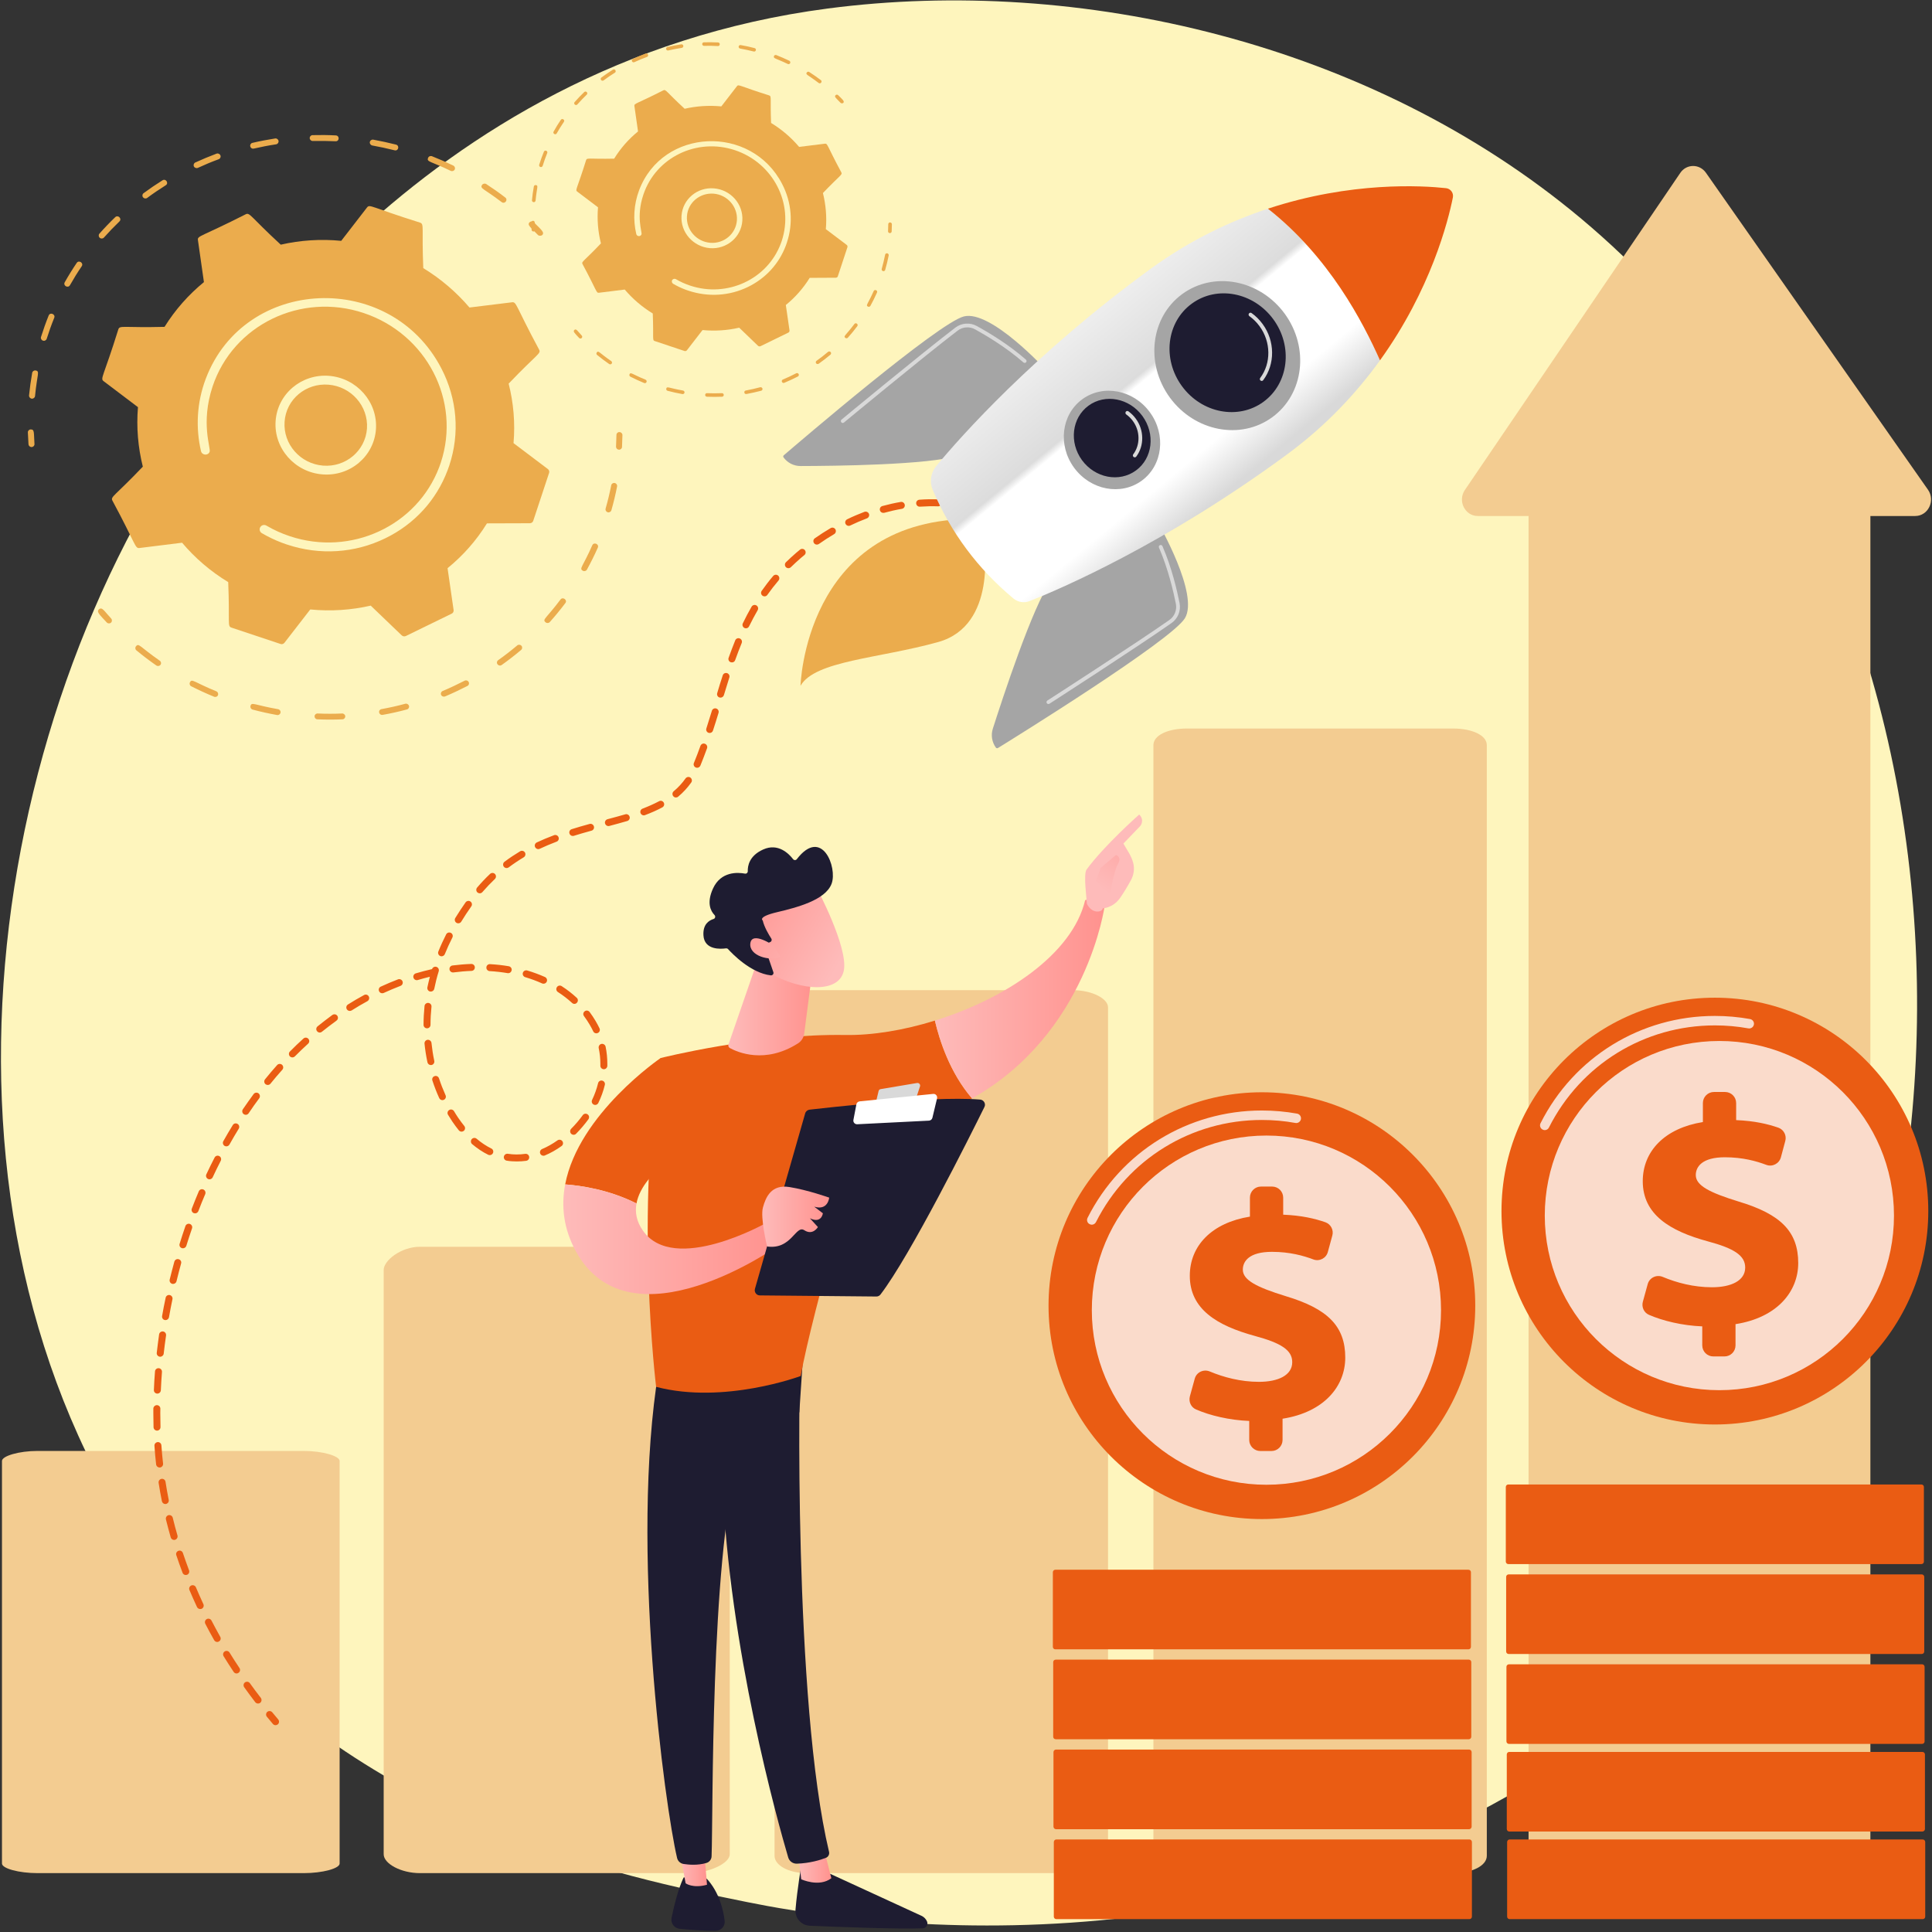 <svg width="446" height="446" viewBox="0 0 446 446" fill="none" xmlns="http://www.w3.org/2000/svg">
<rect x="0" y="0" width="446" height="446" fill="#333333" stroke="none"/>
<path d="M391.278 381.984C382.201 391.559 373.606 397.711 366.811 402.595C287.002 459.866 192.557 443.158 172.477 439.094C142.837 433.07 85.55 421.439 44.12 372.715C-18.549 299.026 -8.781 182.911 39.83 106.266C48.714 92.257 95.687 14.44 191.144 1.958C248.912 -5.593 316.255 9.637 365.028 50.489C467.408 136.259 460.115 309.532 391.278 381.984Z" fill="#FEF5BD"/>
<path d="M7.027 103.149C6.786 103.069 6.609 102.844 6.577 102.555C6.513 101.655 6.464 100.74 6.432 99.824C6.416 99.438 6.721 99.133 7.107 99.133C8.023 99.101 7.782 100.033 7.958 102.491C7.991 102.86 7.701 103.181 7.316 103.197C7.219 103.208 7.123 103.192 7.027 103.149Z" fill="#EBAC4D"/>
<path d="M6.706 91.277C6.882 89.543 7.123 87.791 7.429 86.073C7.493 85.703 7.846 85.462 8.232 85.526C9.26 85.719 8.585 86.297 8.087 91.422C8.055 91.791 7.718 92.065 7.332 92.032C6.947 91.984 6.674 91.647 6.706 91.277ZM9.469 77.783C9.999 76.112 10.593 74.426 11.236 72.835C11.589 71.984 12.858 72.546 12.521 73.365C11.879 74.94 11.3 76.562 10.786 78.201C10.674 78.554 10.288 78.763 9.919 78.635C9.549 78.522 9.356 78.136 9.469 77.783ZM14.947 65.156C15.798 63.646 16.73 62.136 17.71 60.69C18.208 59.951 19.365 60.706 18.867 61.461C17.903 62.875 16.987 64.353 16.152 65.831C15.718 66.618 14.497 65.943 14.947 65.156ZM23.027 54.891C22.738 54.65 22.706 54.216 22.947 53.943C24.104 52.626 25.341 51.341 26.594 50.136C27.252 49.509 28.216 50.489 27.574 51.116C26.337 52.304 25.132 53.558 23.991 54.843C23.75 55.116 23.317 55.148 23.027 54.891ZM33.02 45.541C32.779 45.252 32.843 44.818 33.148 44.593C34.562 43.549 36.024 42.553 37.518 41.621C38.273 41.14 39.028 42.28 38.273 42.762C36.811 43.678 35.365 44.658 33.983 45.686C33.678 45.911 33.245 45.846 33.02 45.541ZM45.148 38.762C44.988 38.698 44.843 38.585 44.763 38.425C44.602 38.071 44.747 37.67 45.084 37.509C46.691 36.77 48.329 36.095 49.984 35.469C50.337 35.34 50.739 35.517 50.884 35.87C51.028 36.224 50.852 36.609 50.498 36.754C48.876 37.348 47.253 38.023 45.695 38.746C45.518 38.826 45.325 38.826 45.148 38.762ZM58.193 34.28C58 34.2 57.824 34.023 57.775 33.798C57.679 33.428 57.904 33.059 58.273 32.979C59.992 32.577 61.759 32.24 63.51 31.967C63.88 31.902 64.233 32.159 64.298 32.529C64.362 32.898 64.121 33.252 63.735 33.316C62.016 33.573 60.297 33.91 58.611 34.296C58.466 34.328 58.322 34.328 58.193 34.28ZM71.495 31.886C71.478 31.517 71.784 31.195 72.153 31.195C73.936 31.147 75.736 31.163 77.519 31.26C78.434 31.308 78.37 32.657 77.471 32.609C75.72 32.529 73.953 32.513 72.218 32.545C71.832 32.561 71.511 32.272 71.495 31.886ZM115.801 46.65C111.656 43.485 110.725 43.549 111.287 42.682C111.496 42.377 111.929 42.296 112.251 42.489C113.745 43.469 115.223 44.497 116.636 45.59C117.359 46.136 116.524 47.212 115.801 46.65ZM85.374 32.786C85.439 32.432 85.792 32.175 86.178 32.24C87.929 32.561 89.696 32.947 91.415 33.38C92.298 33.621 91.977 34.922 91.094 34.698C89.391 34.264 87.656 33.894 85.953 33.589C85.567 33.509 85.31 33.155 85.374 32.786ZM104.042 39.437C99.367 37.172 98.451 37.413 98.821 36.449C99.062 35.838 99.801 36.063 99.72 36.063C101.391 36.722 103.046 37.445 104.636 38.216C104.989 38.392 105.134 38.794 104.973 39.132C104.813 39.453 104.411 39.613 104.042 39.437Z" fill="#EBAC4D"/>
<path d="M124.17 54.232C122.58 52.529 121.6 51.951 122.259 51.309C122.516 51.051 122.965 51.051 123.239 51.325C124.941 53.011 125.809 53.686 125.15 54.281C124.941 54.457 124.427 54.505 124.17 54.232Z" fill="#EBAC4D"/>
<path d="M142.661 103.76C142.388 103.663 142.195 103.39 142.211 103.085C142.259 102.185 142.291 101.286 142.307 100.402C142.307 100.017 142.613 99.728 142.998 99.744C143.384 99.744 143.689 100.065 143.689 100.434C143.673 101.35 143.641 102.266 143.592 103.181C143.576 103.551 143.239 103.84 142.87 103.808C142.795 103.808 142.725 103.792 142.661 103.76Z" fill="#EBAC4D"/>
<path d="M49.421 160.837C47.638 160.115 45.871 159.295 44.152 158.428C43.815 158.267 43.67 157.849 43.847 157.512C44.329 156.58 44.73 157.464 49.935 159.584C50.289 159.729 50.45 160.131 50.321 160.484C50.064 161.078 49.325 160.837 49.421 160.837ZM57.823 162.99C58.08 161.962 58.691 162.749 64.185 163.713C64.57 163.777 64.827 164.131 64.763 164.5C64.699 164.87 64.345 165.127 63.96 165.062C62.08 164.725 60.185 164.307 58.321 163.809C57.952 163.713 57.727 163.344 57.823 162.99ZM36.088 153.624C34.513 152.532 32.971 151.359 31.493 150.138C31.188 149.897 31.156 149.48 31.397 149.191C32.072 148.371 32.264 149.319 36.875 152.516C37.196 152.741 37.276 153.159 37.051 153.464C36.843 153.769 36.409 153.833 36.088 153.624ZM73.069 166.026C72.796 165.914 72.603 165.657 72.619 165.352C72.619 164.982 72.94 164.693 73.326 164.709C75.205 164.789 77.101 164.789 78.98 164.709C79.35 164.693 79.687 164.982 79.703 165.352C79.719 165.721 79.43 166.042 79.061 166.058C77.149 166.139 75.205 166.139 73.293 166.058C73.208 166.058 73.133 166.048 73.069 166.026ZM87.96 164.998C87.752 164.918 87.575 164.725 87.527 164.484C87.447 164.115 87.687 163.761 88.073 163.697C89.904 163.36 91.752 162.958 93.567 162.46C93.921 162.364 94.306 162.589 94.418 162.942C94.515 163.311 94.306 163.681 93.937 163.777C92.105 164.275 90.21 164.693 88.33 165.03C88.201 165.046 88.073 165.046 87.96 164.998ZM102.226 160.773C102.049 160.709 101.905 160.58 101.824 160.404C101.68 160.066 101.84 159.665 102.178 159.52C103.897 158.797 105.6 157.994 107.254 157.143C107.592 156.966 108.009 157.094 108.186 157.432C108.379 157.753 108.25 158.171 107.913 158.347C106.226 159.215 104.491 160.034 102.74 160.773C102.579 160.837 102.387 160.837 102.226 160.773ZM115.158 153.592C115.046 153.544 114.933 153.464 114.853 153.351C114.612 153.046 114.692 152.628 114.997 152.403C116.507 151.343 117.985 150.187 119.399 148.998C119.688 148.757 120.122 148.789 120.379 149.078C120.62 149.351 120.588 149.785 120.315 150.026C118.869 151.247 117.359 152.42 115.817 153.512C115.624 153.657 115.367 153.673 115.158 153.592ZM125.937 143.648C125.134 142.957 126.082 142.813 129.391 138.395C129.938 137.688 131.046 138.508 130.516 139.214C129.375 140.724 128.17 142.202 126.917 143.6C126.676 143.873 126.227 143.905 125.937 143.648ZM134.564 131.76C133.616 131.246 134.516 130.909 136.733 125.865C137.102 125.061 138.372 125.608 138.002 126.427C137.247 128.146 136.396 129.849 135.496 131.487C135.319 131.825 134.885 131.937 134.564 131.76ZM140.219 118.234C139.898 118.105 139.705 117.752 139.801 117.415C140.315 115.631 140.749 113.816 141.103 112.017C141.167 111.663 141.536 111.422 141.906 111.503C142.291 111.583 142.532 111.937 142.452 112.306C142.099 114.137 141.649 115.985 141.135 117.8C141.022 118.154 140.653 118.362 140.283 118.25C140.262 118.25 140.24 118.245 140.219 118.234Z" fill="#EBAC4D"/>
<path d="M24.65 143.697C23.011 141.929 22.176 141.223 22.867 140.644C23.59 140.066 23.991 140.982 25.662 142.781C25.919 143.07 25.903 143.488 25.614 143.745C25.341 143.986 24.907 143.97 24.65 143.697Z" fill="#EBAC4D"/>
<path d="M32.2 126.507L42.032 125.286C45.02 128.821 48.602 131.905 52.683 134.379C53.068 143.857 52.426 144.548 53.438 144.885L64.763 148.661C65.085 148.773 65.454 148.661 65.663 148.387L71.623 140.692C76.378 141.158 81.085 140.837 85.583 139.809L92.732 146.668C92.989 146.909 93.358 146.974 93.68 146.829L104.282 141.656C104.588 141.512 104.764 141.174 104.716 140.837L103.319 131.166C106.869 128.274 109.953 124.804 112.411 120.82L122.323 120.788C122.676 120.788 122.982 120.563 123.094 120.242L126.757 109.174C126.869 108.852 126.757 108.483 126.468 108.274L118.548 102.298C118.949 97.639 118.548 92.996 117.423 88.562C124.01 81.655 124.942 81.655 124.46 80.723C118.966 70.506 119.271 69.638 118.194 69.783L108.379 70.988C105.375 67.47 101.792 64.385 97.712 61.895C97.326 52.433 97.985 51.742 96.957 51.389C85.647 47.839 85.374 47.067 84.732 47.887L78.772 55.598C74.016 55.132 69.31 55.453 64.811 56.481C57.775 49.991 57.679 48.995 56.731 49.461C46.321 54.746 45.534 54.393 45.694 55.437L47.076 65.124C43.542 68.016 40.457 71.486 37.983 75.454C28.521 75.695 27.638 75.036 27.317 76.032C23.879 87.069 23.075 87.358 23.927 88L31.847 93.992C31.461 98.651 31.863 103.294 32.971 107.728C26.417 114.603 25.469 114.636 25.951 115.567C31.445 125.768 31.124 126.636 32.2 126.507Z" fill="#EBAC4D"/>
<path fill-rule="evenodd" clip-rule="evenodd" d="M63.623 97.221C64.04 90.956 69.583 86.265 75.96 86.763C82.354 87.277 87.206 92.788 86.788 99.069C86.354 105.334 80.828 110.025 74.434 109.511C68.04 109.013 63.189 103.487 63.623 97.221ZM75.832 88.803C70.643 88.386 66.032 92.161 65.695 97.382C65.342 102.539 69.326 107.069 74.579 107.487C79.816 107.904 84.362 104.049 84.716 98.908C85.053 93.751 81.069 89.221 75.832 88.803Z" fill="#FEF5BD"/>
<path d="M65.1 125.302C63.494 124.692 61.936 123.953 60.458 123.085C60.008 122.828 59.831 122.298 60.008 121.849C60.029 121.795 60.056 121.741 60.088 121.688C60.361 121.206 61.004 121.045 61.502 121.334C63.189 122.33 65.004 123.15 66.884 123.776C81.053 128.499 96.266 121.367 101.391 107.84C101.519 107.497 101.642 107.149 101.76 106.796C106.483 92.498 98.451 77.092 83.944 72.257C69.47 67.421 53.807 74.988 49.068 89.237C46.273 97.719 48.715 103.422 48.393 104.29C48.04 105.238 46.642 105.125 46.401 104.145C45.148 98.748 45.421 92.948 47.493 87.454C56.458 63.759 90.161 62.313 101.921 85.109C105.535 92.113 106.178 100.049 103.72 107.455C103.602 107.829 103.468 108.204 103.318 108.579C100.732 115.455 95.671 120.997 88.957 124.258C81.872 127.712 73.808 128.226 66.241 125.704C65.856 125.576 65.475 125.442 65.1 125.302Z" fill="#FEF5BD"/>
<path d="M122.997 53.413C122.837 53.365 122.74 53.22 122.724 53.06C122.676 52.513 122.644 51.951 122.628 51.389C122.628 51.164 122.805 50.987 123.03 50.971C123.592 50.971 123.447 51.517 123.56 53.011C123.576 53.236 123.399 53.429 123.174 53.445C123.11 53.445 123.051 53.434 122.997 53.413Z" fill="#EBAC4D"/>
<path d="M122.805 46.216C122.901 45.156 123.046 44.096 123.238 43.051C123.27 42.826 123.495 42.682 123.72 42.73C124.347 42.842 123.929 43.196 123.64 46.296C123.608 46.537 123.399 46.698 123.174 46.666C122.949 46.634 122.772 46.441 122.805 46.216ZM124.475 38.023C124.797 37.011 125.15 35.999 125.552 35.035C125.76 34.505 126.532 34.842 126.323 35.34C125.937 36.304 125.584 37.284 125.279 38.28C125.198 38.505 124.973 38.617 124.748 38.553C124.523 38.473 124.411 38.248 124.475 38.023ZM127.801 30.376C128.315 29.445 128.877 28.529 129.471 27.661C129.777 27.212 130.483 27.677 130.178 28.127C129.584 28.979 129.038 29.878 128.524 30.778C128.267 31.26 127.528 30.842 127.801 30.376ZM132.7 24.143C132.524 23.999 132.492 23.726 132.652 23.565C133.359 22.762 134.098 21.991 134.869 21.252C135.255 20.882 135.849 21.46 135.447 21.846C134.708 22.569 133.97 23.324 133.279 24.111C133.134 24.272 132.877 24.288 132.7 24.143ZM138.757 18.472C138.612 18.296 138.644 18.023 138.837 17.894C139.689 17.267 140.588 16.657 141.488 16.079C141.954 15.79 142.403 16.496 141.938 16.785C141.054 17.332 140.187 17.926 139.351 18.553C139.158 18.697 138.901 18.649 138.757 18.472ZM146.114 14.36C146.018 14.312 145.938 14.247 145.89 14.151C145.777 13.942 145.873 13.701 146.082 13.605C147.046 13.155 148.058 12.737 149.054 12.352C149.263 12.287 149.52 12.384 149.6 12.593C149.681 12.818 149.584 13.059 149.359 13.139C148.38 13.492 147.4 13.91 146.452 14.344C146.339 14.392 146.227 14.392 146.114 14.36ZM154.034 11.629C153.906 11.581 153.809 11.484 153.777 11.34C153.713 11.115 153.858 10.906 154.083 10.842C155.127 10.601 156.187 10.392 157.263 10.231C157.488 10.199 157.697 10.344 157.745 10.569C157.777 10.793 157.633 11.018 157.392 11.05C156.348 11.211 155.303 11.404 154.291 11.645C154.195 11.677 154.115 11.661 154.034 11.629ZM162.099 10.183C162.099 9.958 162.276 9.765 162.5 9.765C163.577 9.733 164.669 9.749 165.762 9.797C166.308 9.83 166.276 10.649 165.729 10.633C164.669 10.569 163.593 10.552 162.533 10.585C162.308 10.601 162.115 10.408 162.099 10.183ZM188.975 19.147C186.469 17.219 185.891 17.251 186.244 16.737C186.373 16.544 186.63 16.496 186.822 16.625C187.722 17.203 188.622 17.846 189.489 18.488C189.923 18.826 189.425 19.484 188.975 19.147ZM170.517 10.729C170.565 10.504 170.774 10.36 170.999 10.408C172.075 10.585 173.135 10.825 174.179 11.099C174.726 11.227 174.517 12.03 173.987 11.886C172.959 11.629 171.914 11.404 170.87 11.211C170.629 11.179 170.485 10.954 170.517 10.729ZM181.842 14.761C178.999 13.396 178.453 13.524 178.678 12.946C178.822 12.577 179.272 12.721 179.224 12.721C180.236 13.123 181.232 13.556 182.212 14.022C182.421 14.119 182.501 14.376 182.405 14.585C182.308 14.777 182.067 14.874 181.842 14.761Z" fill="#EBAC4D"/>
<path d="M194.051 23.741C193.088 22.713 192.493 22.36 192.895 21.974C193.055 21.814 193.328 21.814 193.489 21.974C194.533 23.003 195.047 23.404 194.646 23.774C194.533 23.87 194.212 23.902 194.051 23.741Z" fill="#EBAC4D"/>
<path d="M205.28 53.782C205.104 53.718 204.991 53.558 205.007 53.381C205.023 52.835 205.056 52.288 205.056 51.742C205.056 51.517 205.248 51.341 205.473 51.341C205.714 51.357 205.891 51.533 205.891 51.774C205.891 52.321 205.875 52.883 205.843 53.429C205.827 53.654 205.634 53.831 205.393 53.815C205.35 53.815 205.313 53.804 205.28 53.782Z" fill="#EBAC4D"/>
<path d="M148.701 88.418C147.625 87.968 146.549 87.486 145.52 86.956C145.312 86.844 145.231 86.603 145.328 86.394C145.617 85.832 145.858 86.362 149.023 87.647C149.231 87.743 149.344 87.984 149.247 88.193C149.103 88.563 148.653 88.418 148.701 88.418ZM153.81 89.719C153.97 89.093 154.34 89.575 157.665 90.153C157.906 90.201 158.051 90.41 158.019 90.635C157.987 90.86 157.762 91.004 157.537 90.972C156.396 90.763 155.24 90.522 154.115 90.217C153.89 90.169 153.746 89.928 153.81 89.719ZM140.621 84.032C139.673 83.374 138.725 82.667 137.825 81.928C137.649 81.783 137.633 81.526 137.777 81.35C138.179 80.852 138.291 81.43 141.103 83.358C141.295 83.502 141.344 83.759 141.215 83.936C141.071 84.129 140.813 84.161 140.621 84.032ZM163.063 91.551C162.886 91.502 162.774 91.342 162.79 91.149C162.79 90.924 162.983 90.747 163.208 90.763C164.348 90.812 165.505 90.812 166.646 90.763C166.87 90.747 167.063 90.924 167.079 91.149C167.095 91.374 166.919 91.567 166.694 91.583C165.537 91.631 164.348 91.631 163.192 91.583C163.149 91.583 163.106 91.572 163.063 91.551ZM172.091 90.94C171.963 90.892 171.85 90.779 171.834 90.619C171.786 90.394 171.931 90.185 172.156 90.153C173.28 89.944 174.389 89.687 175.481 89.398C175.706 89.35 175.947 89.478 176.011 89.687C176.076 89.912 175.947 90.137 175.722 90.201C174.598 90.49 173.457 90.747 172.316 90.956C172.241 90.967 172.166 90.962 172.091 90.94ZM180.75 88.386C180.638 88.338 180.558 88.257 180.509 88.161C180.413 87.952 180.509 87.695 180.718 87.615C181.762 87.181 182.791 86.699 183.803 86.169C183.995 86.073 184.252 86.137 184.365 86.346C184.477 86.538 184.397 86.795 184.204 86.908C183.176 87.438 182.116 87.92 181.056 88.37C180.959 88.418 180.847 88.418 180.75 88.386ZM188.59 84.016C188.526 83.984 188.445 83.936 188.397 83.872C188.269 83.695 188.301 83.438 188.493 83.293C189.409 82.651 190.309 81.944 191.16 81.221C191.337 81.076 191.594 81.109 191.755 81.269C191.899 81.446 191.883 81.703 191.723 81.864C190.839 82.603 189.923 83.309 188.992 83.968C188.863 84.048 188.718 84.064 188.59 84.016ZM195.128 77.992C194.646 77.558 195.225 77.478 197.233 74.795C197.554 74.361 198.229 74.859 197.907 75.293C197.217 76.209 196.494 77.108 195.723 77.96C195.578 78.121 195.305 78.137 195.128 77.992ZM200.365 70.779C199.787 70.458 200.333 70.249 201.683 67.197C201.908 66.698 202.679 67.036 202.454 67.534C201.988 68.578 201.474 69.622 200.928 70.618C200.815 70.811 200.558 70.875 200.365 70.779ZM203.803 62.57C203.594 62.49 203.482 62.281 203.546 62.072C203.851 60.995 204.108 59.887 204.333 58.795C204.365 58.57 204.59 58.441 204.815 58.473C205.04 58.522 205.201 58.746 205.153 58.971C204.928 60.08 204.671 61.204 204.349 62.297C204.285 62.522 204.06 62.65 203.835 62.586C203.825 62.575 203.814 62.57 203.803 62.57Z" fill="#EBAC4D"/>
<path d="M133.681 78.008C132.685 76.932 132.187 76.514 132.604 76.161C133.038 75.807 133.279 76.37 134.291 77.462C134.452 77.623 134.436 77.896 134.275 78.04C134.098 78.201 133.841 78.185 133.681 78.008Z" fill="#EBAC4D"/>
<path d="M138.258 67.582L144.218 66.843C146.034 68.98 148.219 70.859 150.692 72.369C150.917 78.121 150.532 78.538 151.142 78.731L158.018 81.028C158.211 81.092 158.436 81.028 158.564 80.868L162.179 76.193C165.07 76.466 167.93 76.273 170.645 75.647L174.982 79.823C175.143 79.968 175.368 80 175.561 79.92L181.986 76.787C182.179 76.691 182.276 76.482 182.26 76.289L181.408 70.409C183.561 68.658 185.424 66.554 186.918 64.144L192.943 64.112C193.151 64.112 193.344 63.983 193.408 63.791L195.625 57.076C195.69 56.867 195.625 56.658 195.449 56.529L190.645 52.899C190.886 50.072 190.645 47.26 189.971 44.561C193.955 40.385 194.517 40.368 194.228 39.806C190.902 33.621 191.079 33.091 190.437 33.172L184.477 33.91C182.661 31.774 180.492 29.894 178.002 28.384C177.778 22.649 178.163 22.231 177.553 22.023C170.693 19.87 170.516 19.388 170.131 19.886L166.516 24.561C163.625 24.288 160.781 24.48 158.05 25.107C153.777 21.171 153.729 20.561 153.134 20.85C146.837 24.063 146.355 23.838 146.451 24.48L147.287 30.344C145.134 32.095 143.271 34.2 141.777 36.625C136.025 36.754 135.495 36.352 135.302 36.963C133.214 43.662 132.732 43.838 133.246 44.224L138.05 47.855C137.809 50.682 138.05 53.493 138.724 56.192C134.756 60.369 134.178 60.385 134.467 60.947C137.809 67.148 137.616 67.662 138.258 67.582Z" fill="#EBAC4D"/>
<path fill-rule="evenodd" clip-rule="evenodd" d="M157.327 49.815C157.584 46.007 160.942 43.164 164.813 43.485C168.685 43.79 171.625 47.132 171.368 50.939C171.127 54.746 167.753 57.59 163.882 57.285C160.01 56.963 157.07 53.622 157.327 49.815ZM164.733 44.706C161.584 44.465 158.789 46.746 158.58 49.911C158.371 53.044 160.781 55.791 163.962 56.048C167.143 56.305 169.906 53.959 170.115 50.843C170.324 47.71 167.914 44.963 164.733 44.706Z" fill="#FEF5BD"/>
<path d="M158.227 66.859C157.247 66.49 156.299 66.04 155.399 65.51C155.142 65.349 155.03 65.028 155.126 64.755C155.137 64.722 155.153 64.69 155.174 64.658C155.351 64.369 155.737 64.273 156.042 64.449C157.07 65.06 158.162 65.542 159.303 65.927C167.898 68.787 177.135 64.466 180.235 56.256C180.31 56.053 180.385 55.844 180.46 55.63C183.336 46.955 178.452 37.605 169.649 34.666C160.861 31.742 151.367 36.336 148.508 44.979C146.789 50.12 148.283 53.574 148.09 54.104C147.865 54.682 147.014 54.618 146.885 54.023C146.114 50.746 146.291 47.228 147.544 43.903C152.974 29.525 173.424 28.641 180.557 42.473C182.758 46.714 183.143 51.533 181.649 56.016C181.574 56.251 181.494 56.481 181.408 56.706C179.834 60.883 176.765 64.241 172.685 66.233C168.396 68.321 163.512 68.626 158.917 67.1C158.682 67.025 158.452 66.945 158.227 66.859Z" fill="#FEF5BD"/>
<path d="M159.079 287.813H96.957C92.588 287.813 88.571 290.978 88.571 293.179V428.042C88.571 430.243 92.588 432.411 96.957 432.411H159.079C163.433 432.411 168.461 430.243 168.461 428.042V293.179C168.461 290.978 163.433 287.813 159.079 287.813Z" fill="#F3CC91"/>
<path d="M78.402 337.26C78.402 336.12 74.466 334.947 70.112 334.947H8.697C4.344 334.947 0.456 336.12 0.456 337.26V430.194C0.456 431.335 4.344 432.411 8.697 432.411H70.112C74.466 432.411 78.402 431.335 78.402 430.194V337.26Z" fill="#F3CC91"/>
<path d="M431.777 116.595C431.777 113.8 427.102 111.68 422.749 111.68H360.562C356.209 111.68 352.867 113.8 352.867 116.595V426.515C352.867 429.311 356.209 432.411 360.562 432.411H422.749C427.102 432.411 431.777 429.311 431.777 426.515V116.595Z" fill="#F3CC91"/>
<path d="M255.789 232.55C255.789 230.494 252.029 228.583 247.676 228.583H186.245C181.891 228.583 178.807 230.494 178.807 232.55V428.443C178.807 430.516 181.891 432.411 186.245 432.411H247.676C252.029 432.411 255.789 430.516 255.789 428.443V232.55Z" fill="#F3CC91"/>
<path d="M343.229 172.019C343.229 169.705 339.791 168.179 335.421 168.179H274.006C269.652 168.179 266.263 169.705 266.263 172.019V428.411C266.263 430.724 269.652 432.411 274.006 432.411H335.421C339.791 432.411 343.229 430.724 343.229 428.411V172.019Z" fill="#F3CC91"/>
<path d="M338.168 113.109L387.889 39.919C389.318 37.798 392.338 37.782 393.816 39.887L445.079 113.061C446.83 115.583 445.111 119.118 442.123 119.118H341.14C338.184 119.118 336.449 115.632 338.168 113.109Z" fill="#F3CC91"/>
<path d="M445.143 279.572C445.143 306.785 423.086 328.842 395.873 328.842C368.675 328.842 346.618 306.785 346.618 279.572C346.618 252.374 368.675 230.317 395.873 230.317C423.086 230.317 445.143 252.374 445.143 279.572Z" fill="#EA5C13"/>
<path d="M443.504 279.572C443.504 305.87 422.171 327.204 395.873 327.204C369.575 327.204 348.257 305.87 348.257 279.572C348.257 253.274 369.575 231.956 395.873 231.956C422.171 231.956 443.504 253.274 443.504 279.572Z" fill="#EA5C13"/>
<path opacity="0.78" d="M356.61 260.889C356.434 260.889 356.273 260.84 356.112 260.76C355.582 260.503 355.357 259.844 355.63 259.298C363.341 244.021 378.763 234.526 395.872 234.526C398.603 234.526 401.334 234.767 404.001 235.249C404.595 235.362 404.997 235.924 404.885 236.518C404.772 237.113 404.21 237.498 403.616 237.402C401.077 236.936 398.475 236.711 395.872 236.711C379.599 236.711 364.916 245.74 357.574 260.278C357.397 260.664 357.012 260.889 356.61 260.889Z" fill="white"/>
<path opacity="0.78" d="M437.223 280.616C437.223 302.865 419.182 320.922 396.917 320.922C374.651 320.922 356.61 302.865 356.61 280.616C356.61 258.35 374.651 240.31 396.917 240.31C419.182 240.31 437.223 258.35 437.223 280.616Z" fill="white"/>
<path d="M392.964 310.576V306.191C388.386 306.014 383.872 304.922 380.659 303.524C379.502 303.026 378.924 301.741 379.245 300.52L380.37 296.44C380.771 294.946 382.41 294.174 383.84 294.769C387.02 296.102 390.956 297.162 395.197 297.162C399.599 297.162 402.876 295.668 402.876 292.616C402.876 289.853 400.354 288.198 394.234 286.56C385.494 284.182 379.229 280.375 379.229 272.68C379.229 265.74 384.306 260.439 393.109 259.025V254.639C393.109 253.226 394.25 252.085 395.663 252.085H398.234C399.647 252.085 400.788 253.226 400.788 254.639V258.575C405.029 258.752 408.097 259.475 410.539 260.326C411.792 260.776 412.483 262.125 412.13 263.395L411.118 267.17C410.716 268.632 409.158 269.435 407.744 268.905C405.495 268.053 402.314 267.154 398.185 267.154C392.964 267.154 391.47 269.322 391.47 271.266C391.47 273.66 394.603 275.298 401.398 277.387C411.085 280.295 415.118 284.327 415.118 291.572C415.118 298.207 410.202 304.183 400.643 305.677V310.576C400.643 311.99 399.503 313.131 398.089 313.131H395.519C394.105 313.131 392.964 311.99 392.964 310.576Z" fill="#EA5C13"/>
<path d="M443.553 361.068H348.193C347.871 361.068 347.614 360.811 347.614 360.49V343.268C347.614 342.947 347.871 342.69 348.193 342.69H443.553C443.874 342.69 444.131 342.947 444.131 343.268V360.49C444.131 360.811 443.874 361.068 443.553 361.068Z" fill="#EA5C13"/>
<path d="M443.633 381.824H348.273C347.951 381.824 347.694 381.567 347.694 381.245V364.024C347.694 363.703 347.951 363.446 348.273 363.446H443.633C443.954 363.446 444.211 363.703 444.211 364.024V381.245C444.211 381.567 443.954 381.824 443.633 381.824Z" fill="#EA5C13"/>
<path d="M443.713 402.579H348.353C348.032 402.579 347.759 402.322 347.759 402.001V384.78C347.759 384.458 348.032 384.201 348.353 384.201H443.713C444.034 384.201 444.291 384.458 444.291 384.78V402.001C444.291 402.322 444.034 402.579 443.713 402.579Z" fill="#EA5C13"/>
<path d="M443.777 422.805H348.417C348.096 422.805 347.839 422.547 347.839 422.226V405.005C347.839 404.684 348.096 404.427 348.417 404.427H443.777C444.098 404.427 444.372 404.684 444.372 405.005V422.226C444.372 422.547 444.098 422.805 443.777 422.805Z" fill="#EA5C13"/>
<path d="M443.857 443.03H348.497C348.176 443.03 347.919 442.773 347.919 442.452V425.23C347.919 424.909 348.176 424.636 348.497 424.636H443.857C444.179 424.636 444.436 424.909 444.436 425.23V442.452C444.436 442.773 444.179 443.03 443.857 443.03Z" fill="#EA5C13"/>
<path d="M340.561 301.404C340.561 328.617 318.521 350.674 291.307 350.674C264.093 350.674 242.053 328.617 242.053 301.404C242.053 274.206 264.093 252.149 291.307 252.149C318.521 252.149 340.561 274.206 340.561 301.404Z" fill="#EA5C13"/>
<path d="M338.923 301.404C338.923 327.702 317.605 349.036 291.307 349.036C265.009 349.036 243.691 327.702 243.691 301.404C243.691 275.106 265.009 253.788 291.307 253.788C317.605 253.788 338.923 275.106 338.923 301.404Z" fill="#EA5C13"/>
<path opacity="0.78" d="M252.045 282.721C251.868 282.721 251.707 282.672 251.547 282.592C251.001 282.335 250.792 281.676 251.065 281.13C258.776 265.853 274.198 256.358 291.307 256.358C294.038 256.358 296.769 256.599 299.436 257.081C300.03 257.194 300.416 257.756 300.319 258.35C300.207 258.945 299.628 259.346 299.05 259.234C296.512 258.768 293.909 258.543 291.307 258.543C275.033 258.543 260.35 267.572 253.009 282.11C252.816 282.496 252.43 282.721 252.045 282.721Z" fill="white"/>
<path opacity="0.78" d="M332.658 302.448C332.658 324.714 314.601 342.754 292.351 342.754C270.086 342.754 252.045 324.714 252.045 302.448C252.045 280.182 270.086 262.142 292.351 262.142C314.601 262.142 332.658 280.182 332.658 302.448Z" fill="white"/>
<path d="M288.383 332.409V328.023C283.821 327.846 279.29 326.77 276.078 325.356C274.937 324.858 274.359 323.573 274.68 322.352L275.804 318.272C276.206 316.778 277.829 316.006 279.274 316.601C282.455 317.934 286.391 318.995 290.632 318.995C295.034 318.995 298.311 317.501 298.311 314.448C298.311 311.685 295.773 310.046 289.652 308.392C280.929 306.014 274.664 302.207 274.664 294.512C274.664 287.572 279.74 282.271 288.544 280.857V276.471C288.544 275.058 289.684 273.917 291.098 273.917H293.668C295.082 273.917 296.223 275.058 296.223 276.471V280.407C300.464 280.584 303.532 281.307 305.974 282.158C307.227 282.608 307.918 283.957 307.564 285.227L306.536 289.002C306.151 290.464 304.592 291.267 303.179 290.737C300.93 289.885 297.749 288.986 293.62 288.986C288.383 288.986 286.905 291.154 286.905 293.098C286.905 295.492 290.038 297.13 296.817 299.219C306.52 302.127 310.552 306.159 310.552 313.404C310.552 320.039 305.637 326.015 296.078 327.509V332.409C296.078 333.822 294.937 334.963 293.524 334.963H290.937C289.54 334.963 288.383 333.822 288.383 332.409Z" fill="#EA5C13"/>
<path d="M338.987 380.747H243.627C243.306 380.747 243.049 380.49 243.049 380.169V362.948C243.049 362.626 243.306 362.369 243.627 362.369H338.987C339.308 362.369 339.565 362.626 339.565 362.948V380.169C339.565 380.49 339.308 380.747 338.987 380.747Z" fill="#EA5C13"/>
<path d="M339.067 401.503H243.707C243.386 401.503 243.129 401.246 243.129 400.924V383.703C243.129 383.382 243.386 383.125 243.707 383.125H339.067C339.389 383.125 339.646 383.382 339.646 383.703V400.924C339.646 401.246 339.389 401.503 339.067 401.503Z" fill="#EA5C13"/>
<path d="M339.132 422.274H243.788C243.466 422.274 243.193 422.001 243.193 421.68V404.475C243.193 404.137 243.466 403.88 243.788 403.88H339.132C339.453 403.88 339.726 404.137 339.726 404.475V421.68C339.726 422.001 339.453 422.274 339.132 422.274Z" fill="#EA5C13"/>
<path d="M339.212 443.03H243.852C243.53 443.03 243.273 442.773 243.273 442.452V425.23C243.273 424.909 243.53 424.636 243.852 424.636H339.212C339.533 424.636 339.79 424.909 339.79 425.23V442.452C339.79 442.773 339.533 443.03 339.212 443.03Z" fill="#EA5C13"/>
<path d="M63.606 398.258C63.381 398.258 63.156 398.161 62.995 397.968C62.524 397.422 62.063 396.871 61.614 396.314C61.325 395.976 61.373 395.462 61.71 395.173C62.063 394.9 62.562 394.948 62.851 395.286C63.3 395.832 63.756 396.378 64.216 396.924C64.505 397.262 64.473 397.776 64.136 398.065C63.975 398.193 63.798 398.258 63.606 398.258Z" fill="#EA5C13"/>
<path d="M59.574 393.261C59.333 393.261 59.092 393.149 58.931 392.956C58.064 391.816 57.196 390.659 56.377 389.502C56.12 389.133 56.2 388.635 56.554 388.378C56.923 388.121 57.421 388.201 57.678 388.555C58.498 389.695 59.349 390.852 60.216 391.96C60.474 392.314 60.409 392.828 60.056 393.101C59.911 393.213 59.751 393.261 59.574 393.261ZM54.61 386.322C54.353 386.322 54.096 386.193 53.935 385.952C53.148 384.763 52.361 383.542 51.622 382.337C51.381 381.952 51.509 381.454 51.879 381.229C52.264 380.988 52.762 381.117 52.987 381.486C53.726 382.691 54.497 383.896 55.285 385.068C55.526 385.438 55.429 385.936 55.044 386.177C54.915 386.273 54.754 386.322 54.61 386.322ZM50.144 379.044C49.855 379.044 49.582 378.884 49.437 378.627C48.73 377.373 48.039 376.104 47.397 374.851C47.188 374.45 47.349 373.968 47.734 373.759C48.136 373.55 48.618 373.711 48.827 374.112C49.469 375.349 50.144 376.602 50.835 377.839C51.06 378.225 50.931 378.723 50.529 378.932C50.417 379.012 50.272 379.044 50.144 379.044ZM46.224 371.446C45.919 371.446 45.63 371.285 45.485 370.996C44.875 369.695 44.296 368.377 43.734 367.06C43.557 366.658 43.75 366.176 44.168 366C44.569 365.839 45.051 366.016 45.228 366.433C45.774 367.719 46.353 369.02 46.947 370.305C47.14 370.707 46.963 371.189 46.561 371.381C46.454 371.424 46.342 371.446 46.224 371.446ZM42.883 363.59C42.561 363.59 42.256 363.397 42.144 363.076C41.63 361.726 41.148 360.361 40.698 359.012C40.553 358.594 40.778 358.144 41.212 357.999C41.63 357.855 42.079 358.08 42.224 358.514C42.674 359.831 43.14 361.18 43.638 362.498C43.798 362.915 43.59 363.381 43.172 363.542C43.075 363.574 42.979 363.59 42.883 363.59ZM40.184 355.493C39.846 355.493 39.525 355.268 39.413 354.915C39.027 353.533 38.642 352.136 38.304 350.754C38.208 350.321 38.465 349.887 38.899 349.774C39.332 349.678 39.766 349.935 39.879 350.369C40.216 351.734 40.569 353.116 40.971 354.465C41.083 354.883 40.842 355.333 40.409 355.461C40.334 355.483 40.259 355.493 40.184 355.493ZM38.16 347.204C37.79 347.204 37.453 346.931 37.372 346.545C37.083 345.148 36.842 343.718 36.617 342.32C36.553 341.871 36.842 341.469 37.292 341.389C37.726 341.324 38.144 341.63 38.208 342.063C38.417 343.445 38.674 344.859 38.947 346.24C39.043 346.674 38.754 347.092 38.32 347.188C38.267 347.199 38.213 347.204 38.16 347.204ZM36.842 338.77C36.441 338.77 36.087 338.465 36.039 338.047C35.878 336.649 35.75 335.22 35.654 333.758C35.621 333.324 35.959 332.939 36.409 332.906C36.842 332.874 37.228 333.212 37.26 333.661C37.356 335.075 37.485 336.505 37.645 337.87C37.694 338.32 37.372 338.706 36.939 338.77C36.907 338.77 36.874 338.77 36.842 338.77ZM36.248 330.256C35.814 330.256 35.461 329.902 35.445 329.469C35.413 328.376 35.397 327.284 35.397 326.191C35.397 325.849 35.397 325.506 35.397 325.163C35.413 324.729 35.798 324.376 36.216 324.376C36.666 324.376 37.019 324.746 37.019 325.179C37.008 325.511 37.003 325.849 37.003 326.191C37.003 327.268 37.019 328.344 37.051 329.42C37.067 329.87 36.714 330.24 36.28 330.256C36.269 330.256 36.259 330.256 36.248 330.256ZM36.328 321.709C36.318 321.709 36.301 321.709 36.28 321.709C35.846 321.693 35.493 321.324 35.525 320.874C35.573 319.444 35.67 318.014 35.782 316.585C35.814 316.135 36.2 315.814 36.65 315.846C37.083 315.878 37.421 316.263 37.389 316.713C37.276 318.111 37.196 319.541 37.132 320.938C37.115 321.372 36.746 321.709 36.328 321.709ZM36.987 313.195C36.955 313.195 36.928 313.195 36.907 313.195C36.457 313.147 36.136 312.745 36.184 312.311C36.344 310.898 36.537 309.468 36.73 308.038C36.794 307.605 37.212 307.299 37.645 307.364C38.079 307.428 38.385 307.829 38.336 308.279C38.127 309.677 37.951 311.091 37.79 312.488C37.742 312.89 37.389 313.195 36.987 313.195ZM38.208 304.745C38.165 304.745 38.117 304.74 38.063 304.729C37.63 304.665 37.34 304.231 37.421 303.797C37.662 302.4 37.935 300.986 38.24 299.588C38.32 299.154 38.754 298.865 39.188 298.962C39.621 299.058 39.895 299.476 39.814 299.91C39.525 301.291 39.252 302.689 39.011 304.086C38.931 304.472 38.593 304.745 38.208 304.745ZM39.959 296.391C39.895 296.391 39.83 296.386 39.766 296.375C39.332 296.263 39.075 295.829 39.172 295.395C39.509 294.014 39.879 292.616 40.248 291.251C40.377 290.817 40.81 290.56 41.244 290.688C41.678 290.801 41.935 291.251 41.806 291.668C41.437 293.018 41.083 294.399 40.746 295.781C40.65 296.15 40.328 296.391 39.959 296.391ZM42.24 288.166C42.154 288.166 42.074 288.156 41.999 288.134C41.565 288.006 41.324 287.556 41.469 287.122C41.887 285.757 42.336 284.391 42.802 283.042C42.947 282.624 43.413 282.399 43.83 282.544C44.248 282.688 44.473 283.154 44.328 283.572C43.863 284.905 43.429 286.255 43.011 287.604C42.899 287.941 42.577 288.166 42.24 288.166ZM45.035 280.102C44.939 280.102 44.843 280.086 44.746 280.054C44.328 279.893 44.12 279.427 44.28 279.009C44.794 277.66 45.34 276.327 45.887 275.025C46.063 274.608 46.529 274.415 46.947 274.592C47.349 274.768 47.541 275.25 47.381 275.652C46.834 276.937 46.288 278.254 45.79 279.588C45.662 279.909 45.357 280.102 45.035 280.102ZM48.361 272.246C48.254 272.246 48.141 272.219 48.023 272.166C47.622 271.973 47.445 271.491 47.638 271.089C48.248 269.788 48.875 268.487 49.533 267.234C49.726 266.832 50.208 266.672 50.61 266.881C51.011 267.073 51.156 267.571 50.963 267.957C50.321 269.21 49.694 270.495 49.1 271.78C48.955 272.069 48.666 272.246 48.361 272.246ZM119.302 268.118C118.531 268.118 117.744 268.069 116.989 267.941C116.539 267.877 116.25 267.459 116.314 267.025C116.395 266.575 116.796 266.286 117.246 266.35C118.547 266.559 119.897 266.559 121.246 266.366C121.696 266.302 122.098 266.607 122.162 267.057C122.226 267.491 121.921 267.909 121.471 267.973C120.748 268.069 120.025 268.118 119.302 268.118ZM125.455 266.8C125.15 266.8 124.845 266.624 124.716 266.318C124.539 265.917 124.732 265.435 125.134 265.258C126.355 264.744 127.544 264.069 128.7 263.25C129.07 262.993 129.568 263.089 129.825 263.443C130.082 263.812 130.001 264.31 129.632 264.567C128.395 265.451 127.094 266.19 125.776 266.736C125.669 266.79 125.562 266.811 125.455 266.8ZM113.069 266.656C112.941 266.656 112.818 266.629 112.7 266.575C111.415 265.949 110.178 265.113 108.989 264.117C108.651 263.828 108.619 263.314 108.892 262.977C109.182 262.639 109.696 262.591 110.033 262.88C111.109 263.796 112.25 264.551 113.423 265.13C113.824 265.322 113.985 265.804 113.792 266.206C113.648 266.495 113.358 266.656 113.069 266.656ZM52.264 264.631C52.12 264.631 51.991 264.599 51.863 264.535C51.477 264.31 51.333 263.828 51.558 263.427C52.264 262.174 52.987 260.937 53.742 259.716C53.967 259.33 54.465 259.218 54.851 259.459C55.22 259.684 55.349 260.182 55.108 260.567C54.369 261.756 53.662 262.993 52.971 264.214C52.811 264.487 52.538 264.631 52.264 264.631ZM132.427 261.965C132.218 261.965 132.01 261.884 131.849 261.724C131.544 261.419 131.544 260.904 131.849 260.583C132.813 259.619 133.712 258.559 134.532 257.434C134.789 257.065 135.303 256.985 135.656 257.258C136.026 257.515 136.09 258.013 135.833 258.382C134.965 259.571 134.002 260.696 132.989 261.724C132.845 261.884 132.636 261.965 132.427 261.965ZM106.547 261.242C106.322 261.242 106.081 261.129 105.92 260.937C105.406 260.31 104.908 259.619 104.41 258.896C104.073 258.398 103.736 257.868 103.43 257.354C103.189 256.969 103.318 256.471 103.704 256.246C104.073 256.005 104.571 256.133 104.812 256.519C105.101 257.017 105.422 257.515 105.744 257.997C106.21 258.671 106.692 259.33 107.174 259.925C107.463 260.278 107.398 260.776 107.061 261.065C106.916 261.178 106.724 261.242 106.547 261.242ZM56.73 257.354C56.57 257.354 56.425 257.306 56.281 257.21C55.911 256.969 55.815 256.455 56.056 256.085C56.875 254.896 57.71 253.707 58.546 252.567C58.803 252.213 59.317 252.133 59.67 252.39C60.024 252.663 60.104 253.161 59.847 253.531C59.012 254.639 58.192 255.812 57.405 256.985C57.245 257.226 56.987 257.354 56.73 257.354ZM137.407 255.073C137.289 255.073 137.172 255.046 137.054 254.993C136.652 254.8 136.492 254.318 136.684 253.916C137.279 252.679 137.745 251.378 138.066 250.061C138.162 249.627 138.596 249.354 139.03 249.466C139.464 249.563 139.737 250.013 139.624 250.446C139.287 251.876 138.773 253.274 138.13 254.607C137.986 254.896 137.712 255.073 137.407 255.073ZM102.129 253.965C101.824 253.965 101.535 253.788 101.39 253.483C100.796 252.181 100.266 250.816 99.816 249.434C99.671 249.017 99.896 248.551 100.33 248.422C100.748 248.278 101.197 248.503 101.342 248.936C101.776 250.254 102.29 251.571 102.852 252.824C103.045 253.226 102.868 253.708 102.467 253.884C102.349 253.938 102.236 253.965 102.129 253.965ZM61.807 250.462C61.63 250.462 61.453 250.414 61.293 250.286C60.955 250.013 60.907 249.499 61.18 249.161C62.08 248.037 63.028 246.928 63.976 245.868C64.265 245.547 64.779 245.515 65.116 245.804C65.438 246.109 65.47 246.607 65.18 246.944C64.249 247.988 63.317 249.065 62.433 250.173C62.273 250.366 62.048 250.462 61.807 250.462ZM139.399 246.832C139.389 246.832 139.383 246.832 139.383 246.832C138.933 246.816 138.58 246.446 138.596 246.013C138.596 245.884 138.596 245.755 138.596 245.627C138.596 244.39 138.468 243.153 138.21 241.948C138.13 241.514 138.403 241.081 138.837 240.984C139.271 240.904 139.705 241.177 139.801 241.611C140.074 242.928 140.203 244.278 140.203 245.627C140.203 245.766 140.203 245.905 140.203 246.045C140.186 246.478 139.833 246.832 139.399 246.832ZM99.463 245.868C99.093 245.868 98.756 245.611 98.675 245.225C98.37 243.812 98.145 242.366 98.001 240.936C97.952 240.486 98.274 240.085 98.724 240.036C99.157 240.004 99.559 240.326 99.607 240.759C99.752 242.141 99.96 243.539 100.25 244.888C100.346 245.322 100.073 245.755 99.639 245.852C99.575 245.863 99.516 245.868 99.463 245.868ZM67.494 244.101C67.301 244.101 67.092 244.02 66.931 243.876C66.626 243.555 66.61 243.041 66.931 242.735C67.944 241.707 68.988 240.695 70.048 239.747C70.369 239.442 70.883 239.474 71.173 239.795C71.478 240.133 71.462 240.631 71.124 240.936C70.096 241.868 69.068 242.864 68.072 243.86C67.911 244.02 67.703 244.101 67.494 244.101ZM137.664 238.542C137.359 238.542 137.07 238.366 136.941 238.077C136.7 237.546 136.411 237.032 136.122 236.534C135.72 235.86 135.287 235.201 134.821 234.574C134.548 234.221 134.612 233.723 134.981 233.45C135.335 233.177 135.833 233.257 136.106 233.611C136.604 234.285 137.086 234.992 137.504 235.715C137.825 236.261 138.13 236.824 138.403 237.402C138.58 237.803 138.419 238.285 138.002 238.462C137.895 238.516 137.782 238.542 137.664 238.542ZM73.823 238.366C73.582 238.366 73.357 238.253 73.197 238.06C72.907 237.723 72.972 237.209 73.309 236.936C74.402 236.052 75.51 235.201 76.618 234.382L76.731 234.301C77.1 234.044 77.598 234.125 77.856 234.478C78.129 234.848 78.048 235.346 77.679 235.603L77.566 235.699C76.474 236.486 75.382 237.322 74.321 238.173C74.177 238.301 74 238.366 73.823 238.366ZM98.579 237.386C98.129 237.386 97.776 237.032 97.776 236.583C97.776 235.153 97.856 233.691 98.001 232.245C98.049 231.795 98.45 231.474 98.884 231.522C99.334 231.57 99.655 231.956 99.607 232.406C99.463 233.803 99.382 235.201 99.382 236.583C99.382 237.032 99.029 237.386 98.579 237.386ZM80.747 233.37C80.474 233.37 80.217 233.241 80.072 233C79.831 232.631 79.944 232.133 80.313 231.892C81.534 231.121 82.787 230.382 84.04 229.707C84.426 229.482 84.924 229.627 85.133 230.028C85.342 230.414 85.197 230.896 84.811 231.121C83.591 231.779 82.37 232.502 81.181 233.257C81.036 233.337 80.892 233.37 80.747 233.37ZM132.604 231.747C132.395 231.747 132.202 231.667 132.058 231.522C131.062 230.606 129.953 229.755 128.781 229C128.411 228.759 128.315 228.261 128.556 227.892C128.797 227.506 129.295 227.41 129.664 227.651C130.917 228.454 132.09 229.369 133.15 230.349C133.471 230.639 133.487 231.153 133.182 231.474C133.038 231.651 132.813 231.747 132.604 231.747ZM88.233 229.289C87.928 229.289 87.639 229.129 87.51 228.823C87.318 228.422 87.494 227.94 87.896 227.763C89.213 227.153 90.563 226.59 91.896 226.076C92.298 225.932 92.763 226.14 92.924 226.542C93.085 226.96 92.876 227.426 92.458 227.586C91.173 228.084 89.856 228.631 88.571 229.225C88.463 229.268 88.351 229.289 88.233 229.289ZM99.446 228.904C99.393 228.904 99.339 228.898 99.286 228.888C98.852 228.807 98.579 228.373 98.659 227.94C98.831 227.126 99.023 226.306 99.238 225.482C98.306 225.707 97.374 225.964 96.442 226.237C96.025 226.365 95.575 226.124 95.446 225.691C95.318 225.273 95.559 224.823 95.993 224.695C97.23 224.325 98.499 224.004 99.736 223.715C99.88 223.297 100.33 223.072 100.748 223.201C101.165 223.329 101.406 223.779 101.278 224.213C100.86 225.546 100.523 226.912 100.25 228.261C100.169 228.647 99.832 228.904 99.446 228.904ZM125.471 227.088C125.364 227.088 125.257 227.067 125.15 227.024C123.913 226.462 122.612 225.98 121.246 225.578C120.828 225.45 120.571 225 120.7 224.582C120.828 224.148 121.278 223.907 121.712 224.036C123.126 224.454 124.507 224.968 125.809 225.546C126.21 225.739 126.403 226.221 126.21 226.622C126.082 226.912 125.792 227.088 125.471 227.088ZM117.326 224.663C117.284 224.663 117.235 224.657 117.182 224.646C115.848 224.422 114.451 224.261 113.037 224.181C112.587 224.148 112.25 223.763 112.282 223.329C112.298 222.879 112.668 222.542 113.134 222.574C114.595 222.654 116.057 222.815 117.455 223.056C117.889 223.136 118.194 223.554 118.114 223.988C118.049 224.373 117.712 224.663 117.326 224.663ZM104.555 224.486C104.153 224.486 103.816 224.197 103.768 223.795C103.704 223.345 104.009 222.944 104.459 222.879C105.904 222.703 107.366 222.574 108.78 222.526C109.23 222.51 109.599 222.847 109.615 223.297C109.631 223.747 109.294 224.116 108.844 224.132C107.463 224.181 106.065 224.309 104.667 224.486C104.625 224.486 104.587 224.486 104.555 224.486ZM101.936 220.759C101.84 220.759 101.738 220.737 101.631 220.695C101.23 220.534 101.021 220.052 101.197 219.65C101.728 218.317 102.338 217 102.997 215.698C103.189 215.313 103.671 215.152 104.073 215.345C104.475 215.554 104.635 216.036 104.426 216.437C103.784 217.69 103.206 218.976 102.691 220.245C102.563 220.566 102.258 220.759 101.936 220.759ZM105.792 213.144C105.647 213.144 105.503 213.112 105.374 213.032C104.989 212.791 104.876 212.293 105.101 211.923C105.84 210.718 106.643 209.497 107.479 208.309C107.736 207.955 108.25 207.859 108.603 208.116C108.973 208.373 109.053 208.887 108.796 209.24C107.977 210.397 107.19 211.586 106.483 212.759C106.322 213.016 106.065 213.144 105.792 213.144ZM110.756 206.22C110.563 206.22 110.386 206.156 110.226 206.028C109.888 205.738 109.856 205.224 110.145 204.887C111.093 203.778 112.089 202.718 113.134 201.738C113.455 201.433 113.969 201.449 114.274 201.77C114.579 202.092 114.563 202.606 114.242 202.911C113.246 203.859 112.282 204.871 111.366 205.931C111.206 206.124 110.981 206.22 110.756 206.22ZM116.957 200.389C116.7 200.389 116.459 200.276 116.298 200.068C116.041 199.714 116.105 199.2 116.459 198.943C117.6 198.075 118.82 197.272 120.073 196.517C120.459 196.292 120.957 196.421 121.182 196.79C121.407 197.176 121.278 197.674 120.909 197.899C119.704 198.622 118.531 199.409 117.439 200.228C117.294 200.341 117.118 200.389 116.957 200.389ZM124.25 196.019C123.961 196.019 123.672 195.842 123.527 195.553C123.335 195.152 123.511 194.67 123.913 194.477C125.182 193.883 126.483 193.336 127.897 192.806C128.315 192.646 128.781 192.854 128.941 193.272C129.102 193.69 128.893 194.156 128.475 194.3C127.094 194.83 125.825 195.361 124.604 195.939C124.486 195.992 124.368 196.019 124.25 196.019ZM132.234 192.983C131.881 192.983 131.56 192.758 131.463 192.421C131.319 191.987 131.56 191.537 131.993 191.409C133.214 191.023 134.532 190.638 136.122 190.204C136.54 190.091 136.99 190.348 137.102 190.782C137.231 191.2 136.974 191.65 136.54 191.762C134.965 192.196 133.68 192.565 132.459 192.951C132.384 192.972 132.309 192.983 132.234 192.983ZM140.46 190.702C140.106 190.702 139.769 190.461 139.672 190.091C139.56 189.674 139.817 189.224 140.251 189.111C141.568 188.758 142.982 188.388 144.347 187.987C144.765 187.858 145.215 188.099 145.343 188.533C145.472 188.951 145.231 189.401 144.797 189.529C143.415 189.931 142.002 190.316 140.668 190.67C140.593 190.691 140.524 190.702 140.46 190.702ZM148.62 188.228C148.299 188.228 147.994 188.019 147.865 187.698C147.721 187.28 147.93 186.814 148.347 186.67C149.761 186.123 151.014 185.561 152.139 184.967C152.524 184.742 153.006 184.886 153.231 185.288C153.44 185.674 153.295 186.172 152.894 186.38C151.705 187.023 150.404 187.601 148.91 188.164C148.813 188.206 148.717 188.228 148.62 188.228ZM156.042 184.099C155.817 184.099 155.592 184.003 155.432 183.81C155.143 183.473 155.175 182.959 155.512 182.669C156.572 181.786 157.472 180.806 158.259 179.697C158.516 179.344 159.014 179.248 159.384 179.505C159.737 179.762 159.834 180.276 159.577 180.629C158.725 181.834 157.713 182.943 156.556 183.906C156.412 184.035 156.219 184.099 156.042 184.099ZM160.926 177.24C160.83 177.24 160.728 177.218 160.621 177.175C160.219 177.015 160.01 176.533 160.187 176.131C160.701 174.878 161.199 173.593 161.697 172.179C161.858 171.762 162.308 171.537 162.725 171.697C163.143 171.842 163.368 172.308 163.223 172.725C162.709 174.155 162.195 175.472 161.681 176.742C161.552 177.047 161.247 177.24 160.926 177.24ZM163.834 169.207C163.748 169.207 163.662 169.197 163.577 169.175C163.159 169.031 162.918 168.581 163.063 168.163C163.496 166.814 163.914 165.448 164.332 164.099C164.46 163.665 164.91 163.424 165.328 163.552C165.761 163.681 166.002 164.131 165.874 164.565C165.456 165.93 165.039 167.296 164.589 168.645C164.476 168.998 164.171 169.207 163.834 169.207ZM166.34 161.046C166.254 161.046 166.174 161.036 166.099 161.014C165.665 160.886 165.44 160.436 165.569 160.002C165.97 158.637 166.388 157.271 166.838 155.922C166.966 155.488 167.416 155.263 167.85 155.392C168.268 155.536 168.509 155.986 168.364 156.404C167.93 157.753 167.512 159.119 167.111 160.468C166.998 160.821 166.677 161.046 166.34 161.046ZM168.958 152.918C168.873 152.918 168.782 152.902 168.685 152.869C168.268 152.725 168.043 152.275 168.203 151.841C168.717 150.412 169.215 149.094 169.729 147.825C169.89 147.407 170.372 147.215 170.774 147.391C171.191 147.552 171.384 148.018 171.223 148.436C170.709 149.673 170.227 150.974 169.713 152.387C169.601 152.725 169.296 152.918 168.958 152.918ZM172.203 145.046C172.086 145.046 171.968 145.019 171.85 144.966C171.448 144.757 171.288 144.275 171.48 143.889C172.123 142.556 172.798 141.271 173.505 140.05C173.73 139.664 174.228 139.536 174.613 139.761C174.999 139.986 175.127 140.484 174.902 140.869C174.228 142.042 173.553 143.295 172.926 144.58C172.798 144.869 172.509 145.046 172.203 145.046ZM176.493 137.672C176.332 137.672 176.171 137.624 176.043 137.528C175.673 137.271 175.577 136.773 175.834 136.403C176.669 135.214 177.553 134.058 178.485 132.965C178.774 132.628 179.288 132.58 179.625 132.869C179.963 133.158 179.995 133.672 179.722 134.009C178.822 135.07 177.955 136.178 177.151 137.319C177.007 137.544 176.75 137.672 176.493 137.672ZM182.003 131.166C181.794 131.166 181.585 131.086 181.425 130.925C181.119 130.604 181.119 130.09 181.441 129.784C182.196 129.046 182.999 128.307 183.818 127.6C184.097 127.364 184.38 127.128 184.67 126.893C185.007 126.604 185.521 126.652 185.794 126.989C186.083 127.343 186.035 127.841 185.698 128.13C185.419 128.355 185.141 128.585 184.862 128.821C184.075 129.511 183.304 130.218 182.565 130.941C182.404 131.086 182.212 131.166 182.003 131.166ZM188.573 125.72C188.316 125.72 188.075 125.608 187.915 125.383C187.658 125.013 187.738 124.515 188.107 124.258C189.296 123.423 190.517 122.636 191.754 121.913C192.124 121.688 192.622 121.816 192.847 122.186C193.071 122.571 192.943 123.069 192.573 123.294C191.369 124.001 190.18 124.772 189.039 125.576C188.895 125.672 188.734 125.72 188.573 125.72ZM195.915 121.399C195.626 121.399 195.337 121.222 195.192 120.933C194.999 120.547 195.176 120.065 195.578 119.873C196.879 119.23 198.228 118.668 199.562 118.154C199.979 118.009 200.445 118.218 200.606 118.636C200.75 119.037 200.541 119.503 200.124 119.664C198.839 120.146 197.537 120.708 196.268 121.318C196.161 121.372 196.043 121.399 195.915 121.399ZM203.899 118.395C203.546 118.395 203.224 118.17 203.128 117.8C203.015 117.383 203.256 116.933 203.69 116.82C205.104 116.435 206.518 116.113 207.931 115.872C208.381 115.792 208.783 116.097 208.863 116.531C208.943 116.965 208.654 117.383 208.204 117.463C206.855 117.688 205.473 118.009 204.124 118.379C204.049 118.389 203.974 118.395 203.899 118.395ZM212.301 116.965C211.883 116.965 211.53 116.644 211.498 116.21C211.465 115.76 211.803 115.391 212.253 115.358C213.698 115.246 215.16 115.23 216.606 115.278C217.04 115.294 217.393 115.664 217.377 116.113C217.361 116.547 216.992 116.901 216.542 116.885C215.16 116.836 213.763 116.868 212.365 116.965C212.344 116.965 212.322 116.965 212.301 116.965Z" fill="#EA5C13"/>
<path d="M223.081 117.64C223.027 117.64 222.974 117.634 222.92 117.624C222.229 117.495 221.522 117.366 220.848 117.27C220.398 117.206 220.093 116.804 220.157 116.354C220.221 115.921 220.639 115.615 221.073 115.68C221.796 115.776 222.518 115.905 223.225 116.049C223.659 116.146 223.948 116.563 223.868 116.997C223.788 117.383 223.45 117.64 223.081 117.64Z" fill="#EA5C13"/>
<path d="M227.128 125.383C227.128 125.383 230.293 144.387 216.59 148.211C202.887 152.034 188.123 152.5 184.798 158.315C184.798 158.315 185.778 120.66 223.225 119.808L227.128 125.383Z" fill="#EBAC4D"/>
<path d="M267.451 120.901C267.451 120.901 276.897 137.287 273.523 142.733C270.31 147.922 233.924 170.493 230.374 172.677C230.213 172.774 230.004 172.726 229.892 172.581C228.992 171.328 228.719 169.721 229.185 168.244C231.466 161.111 238.422 139.873 242.583 134.122C247.611 127.182 267.451 120.901 267.451 120.901Z" fill="#A5A5A5"/>
<path d="M241.908 162.508C242.02 162.54 242.149 162.524 242.261 162.46C242.454 162.332 262.182 149.624 270.455 143.825C271.917 142.797 272.656 140.982 272.302 139.231C271.756 136.451 270.519 131.054 268.35 126.074C268.254 125.849 267.997 125.752 267.772 125.849C267.547 125.945 267.451 126.202 267.547 126.411C269.684 131.327 270.905 136.66 271.451 139.391C271.724 140.821 271.146 142.283 269.957 143.118C261.684 148.902 241.988 161.593 241.779 161.721C241.587 161.85 241.522 162.123 241.651 162.332C241.715 162.428 241.811 162.476 241.908 162.508Z" fill="#D9D9D9"/>
<path d="M241.491 85.43C241.491 85.43 228.735 71.47 222.518 73.044C216.606 74.522 184.091 102.394 180.927 105.109C180.782 105.238 180.766 105.447 180.878 105.591C181.794 106.844 183.24 107.583 184.782 107.583C192.268 107.567 214.63 107.358 221.362 105.125C229.49 102.442 241.491 85.43 241.491 85.43Z" fill="#A5A5A5"/>
<path d="M194.437 97.623C194.566 97.671 194.711 97.639 194.823 97.543C195 97.398 213.056 82.458 221.073 76.321C222.229 75.438 223.804 75.325 225.073 76.016C227.515 77.365 232.238 80.145 236.254 83.663C236.447 83.823 236.72 83.807 236.88 83.631C237.025 83.438 237.009 83.165 236.832 83.02C232.945 79.615 228.527 76.932 225.491 75.261C223.916 74.394 221.972 74.538 220.543 75.63C212.51 81.767 194.437 96.723 194.261 96.868C194.084 97.029 194.052 97.302 194.213 97.478C194.261 97.559 194.341 97.607 194.437 97.623Z" fill="#D9D9D9"/>
<path d="M318.569 83.181C313.204 90.635 306.215 98.201 297.139 104.884C268.961 125.624 244.672 136.002 237.684 138.765C236.414 139.263 234.985 139.022 233.94 138.154C225.715 131.295 219.498 122.957 215.321 113.109C214.534 111.262 214.856 109.125 216.141 107.567C221.715 100.852 238.663 81.671 265.732 61.975C274.777 55.405 284.03 51.035 292.705 48.176C306.858 59.309 314.649 74.377 318.569 83.181Z" fill="url(#paint0_linear_1380_340)"/>
<path d="M292.705 48.176C311.886 41.846 328.321 42.842 333.799 43.437C334.875 43.549 335.614 44.561 335.389 45.606C334.313 50.987 330.313 66.875 318.569 83.181C314.649 74.377 306.858 59.309 292.705 48.176Z" fill="#EA5C13"/>
<path d="M272.913 67.887C265.604 73.237 264.334 83.936 270.07 91.791C275.821 99.631 286.407 101.655 293.717 96.306C301.026 90.956 302.295 80.257 296.56 72.401C290.809 64.562 280.222 62.538 272.913 67.887Z" fill="#A5A5A5"/>
<path d="M275.114 70.104C269.283 74.361 268.271 82.892 272.849 89.141C277.427 95.406 285.861 97.013 291.677 92.755C297.508 88.482 298.52 79.952 293.942 73.703C289.363 67.454 280.929 65.831 275.114 70.104Z" fill="#1E1C31"/>
<path d="M291.163 87.92C291.324 87.968 291.5 87.904 291.613 87.759C294.392 84.048 294.344 78.715 291.484 74.811C290.761 73.831 289.91 72.964 288.93 72.273C288.737 72.128 288.464 72.177 288.319 72.369C288.175 72.562 288.223 72.835 288.416 72.98C289.315 73.622 290.119 74.409 290.777 75.325C293.412 78.924 293.476 83.823 290.922 87.245C290.777 87.438 290.809 87.711 291.002 87.856C291.056 87.888 291.109 87.909 291.163 87.92Z" fill="#D9D9D9"/>
<path d="M249.828 92.177C245.008 95.711 244.157 102.78 247.948 107.969C251.756 113.158 258.744 114.491 263.579 110.957C268.399 107.423 269.25 100.354 265.443 95.165C261.651 89.976 254.663 88.643 249.828 92.177Z" fill="#A5A5A5"/>
<path d="M251.274 93.655C247.435 96.466 246.76 102.105 249.78 106.234C252.816 110.362 258.375 111.423 262.23 108.611C266.086 105.8 266.744 100.161 263.724 96.033C260.704 91.904 255.13 90.828 251.274 93.655Z" fill="#1E1C31"/>
<path d="M261.845 105.559C262.021 105.607 262.198 105.543 262.31 105.398C264.174 102.892 264.142 99.31 262.214 96.675C261.732 96.001 261.154 95.438 260.495 94.956C260.302 94.812 260.029 94.86 259.885 95.053C259.756 95.262 259.788 95.519 259.981 95.663C260.575 96.081 261.09 96.595 261.523 97.189C263.226 99.503 263.258 102.684 261.604 104.884C261.459 105.077 261.507 105.35 261.7 105.495C261.743 105.527 261.791 105.548 261.845 105.559Z" fill="#D9D9D9"/>
<path d="M184.975 430.74C184.975 430.74 184.076 435.801 183.642 440.813C183.465 442.773 184.975 444.476 186.951 444.556C193.618 444.845 207.9 445.375 213.024 445.15C213.795 445.118 214.293 444.331 214.02 443.608C213.779 443.014 213.313 442.532 212.719 442.259L189.136 431.415L184.975 430.74Z" fill="#1E1C31"/>
<path d="M184.236 427.768L184.959 433.825C184.959 433.825 189.088 435.753 191.915 433.584L190.196 426.837L184.236 427.768Z" fill="url(#paint1_linear_1380_340)"/>
<path d="M184.783 313.886C184.477 315.46 183.112 392.828 191.385 427.495C191.514 428.058 191.225 428.636 190.694 428.861C189.425 429.375 186.935 430.13 183.963 430.226C183.032 430.259 182.212 429.664 181.955 428.781C179.578 420.732 168.252 380.426 166.774 341.935C165.136 298.914 166.774 340.473 166.774 340.473L167.754 313.886H184.783Z" fill="#1E1C31"/>
<path d="M157.841 433.391C157.841 433.391 156.412 435.945 155.03 442.741C154.789 443.962 155.641 445.134 156.894 445.263C159.094 445.472 162.484 445.761 165.215 445.729C166.468 445.729 167.432 444.636 167.287 443.399C166.982 440.909 166.05 436.845 163.143 433.68L157.841 433.391Z" fill="#1E1C31"/>
<path d="M156.589 425.6L158.276 434.757C158.276 434.757 159.93 435.994 163.208 435.094L162.404 425.23L156.589 425.6Z" fill="url(#paint2_linear_1380_340)"/>
<path d="M152.059 316.263C145.295 357.068 153.52 417.134 156.3 428.893C156.46 429.616 157.039 430.162 157.778 430.291C159.015 430.483 161.055 430.66 163.063 430.066C163.754 429.873 164.252 429.246 164.268 428.523C164.637 419.013 163.979 360.682 170.276 337.613C170.597 336.441 171.304 335.429 172.3 334.722L184.525 326.031L185.457 311.974L152.059 316.263Z" fill="#1E1C31"/>
<path d="M195.144 238.928C174.886 238.591 152.508 244.246 152.508 244.246C146.468 279.492 151.464 320.151 151.464 320.151C167.143 324.264 184.847 317.645 184.847 317.645C187.465 302.898 199.626 261.435 199.626 261.435C209.522 260.214 217.683 257.354 224.398 253.579C219.273 247.635 216.863 240.085 215.819 235.603C208.654 237.836 201.393 239.025 195.144 238.928Z" fill="#EA5C13"/>
<path d="M255.017 209.064C253.025 206.67 250.503 207.811 250.503 207.811C247.515 220.406 231.884 230.623 215.819 235.603C216.864 240.085 219.273 247.635 224.398 253.579C251.065 238.591 255.017 209.064 255.017 209.064Z" fill="url(#paint3_linear_1380_340)"/>
<path d="M254.535 209.69C254.727 210.349 252.318 211.361 250.904 208.646C250.856 207.345 250.069 201.787 250.84 200.726C254.968 195.104 262.985 188.035 262.985 188.035C264.334 189.369 263.226 190.686 263.226 190.686L259.338 194.734C260.141 196.196 261.137 197.433 261.603 199.216C261.957 200.566 261.732 201.995 261.057 203.216C260.382 204.453 259.45 206.044 258.567 207.297C256.896 209.658 254.535 209.69 254.535 209.69Z" fill="url(#paint4_linear_1380_340)"/>
<path d="M257.635 197.353L254.085 200.357L252.977 203.345L256.141 206.847C256.141 206.847 257.202 200.919 257.989 199.634C258.776 198.349 258.374 197.738 257.635 197.353Z" fill="url(#paint5_linear_1380_340)"/>
<path d="M160.284 263.877L152.509 244.246C152.509 244.246 133.584 257.113 130.468 273.419C134.05 273.676 140.556 274.608 146.934 277.821C148.332 270.126 160.284 263.877 160.284 263.877Z" fill="#EA5C13"/>
<path d="M176.83 282.335C176.83 282.335 155.577 294.351 148.412 284.086C146.918 281.965 146.564 279.845 146.934 277.821C140.556 274.608 134.05 273.676 130.468 273.419C129.536 278.335 130.034 283.556 132.926 288.841C145.488 311.83 179.642 287.572 179.642 287.572L176.83 282.335Z" fill="url(#paint6_linear_1380_340)"/>
<path d="M174.276 297.532L185.875 257.017C186.004 256.567 186.405 256.23 186.871 256.166C188.976 255.925 195.064 255.234 202.1 254.639C210.567 253.933 220.414 253.354 226.278 253.836C227.113 253.917 227.627 254.8 227.258 255.539C223.916 262.302 210.165 289.821 203.273 298.817C203.048 299.123 202.695 299.299 202.325 299.299L175.401 299.042C174.63 299.042 174.068 298.287 174.276 297.532Z" fill="#1E1C31"/>
<path d="M203.305 251.42L211.707 250.007C212.157 249.942 212.527 250.36 212.382 250.794L211.547 253.316C211.482 253.541 211.29 253.701 211.065 253.734L202.968 254.81C202.55 254.874 202.197 254.489 202.293 254.071L202.823 251.87C202.872 251.629 203.064 251.452 203.305 251.42Z" fill="#D9D9D9"/>
<path d="M197.008 258.537L197.699 254.922C197.763 254.569 198.068 254.296 198.438 254.248L215.418 252.529C215.997 252.464 216.446 252.995 216.318 253.557L215.241 258.055C215.145 258.408 214.84 258.665 214.47 258.698L197.876 259.533C197.329 259.549 196.912 259.067 197.008 258.537Z" fill="white"/>
<path d="M177.088 287.749C177.088 287.749 175.465 281.098 176.124 278.736C176.767 276.391 178.036 273.355 182.245 274.029C186.454 274.704 191.418 276.471 191.418 276.471C191.418 276.471 191.161 279.54 187.964 278.56L189.956 280.086C189.956 280.086 189.667 282.544 186.968 281.243L188.815 283.267C188.815 283.267 187.643 285.291 185.667 283.99C183.675 282.704 182.727 288.552 177.088 287.749Z" fill="url(#paint7_linear_1380_340)"/>
<path d="M174.613 222.478L168.171 241.113C168.059 241.434 168.187 241.771 168.477 241.932C170.228 242.896 176.573 245.707 184.204 240.872C184.991 240.374 185.537 239.538 185.65 238.607L187.738 222.478H174.613Z" fill="url(#paint8_linear_1380_340)"/>
<path d="M188.654 205.208C188.654 205.208 195.722 218.526 194.822 223.908C193.907 229.305 185.135 228.92 177.473 224.534L172.123 210.14L188.654 205.208Z" fill="url(#paint9_linear_1380_340)"/>
<path d="M177.81 217.466C178.132 217.337 178.244 216.952 178.051 216.662C177.489 215.795 176.429 214.028 176.075 212.486C176.075 212.486 174.806 211.666 179.32 210.59C183.835 209.514 190.566 207.827 191.979 203.987C193.361 200.244 189.73 190.83 183.947 198.333C183.738 198.622 183.305 198.622 183.08 198.333C182.132 197.096 179.642 194.541 176.188 196.1C172.943 197.545 172.589 199.923 172.622 201.112C172.638 201.465 172.332 201.738 171.979 201.674C170.34 201.369 166.421 201.096 164.589 205.128C163.079 208.437 164.059 210.317 164.943 211.233C165.232 211.538 165.103 212.036 164.718 212.148C163.641 212.486 162.244 213.385 162.388 215.907C162.581 219.393 166.469 219.088 167.577 218.927C167.77 218.911 167.947 218.96 168.075 219.104C169.023 220.148 173.312 224.63 177.939 225.161C178.341 225.209 178.662 224.807 178.533 224.438L176.525 218.59C176.429 218.333 176.557 218.028 176.814 217.915L177.81 217.466Z" fill="#1E1C31"/>
<path d="M178.614 218.301C178.614 218.301 173.586 214.847 173.216 217.755C172.847 220.663 177.746 221.98 180.188 220.887L178.614 218.301Z" fill="url(#paint10_linear_1380_340)"/>
<defs>
<linearGradient id="paint0_linear_1380_340" x1="285.761" y1="111.357" x2="253.514" y2="72.305" gradientUnits="userSpaceOnUse">
<stop stop-color="#D9D9D9"/>
<stop offset="0.215" stop-color="white"/>
<stop offset="0.63" stop-color="white"/>
<stop offset="0.665" stop-color="#DCDCDC"/>
<stop offset="1" stop-color="#EDEDED"/>
</linearGradient>
<linearGradient id="paint1_linear_1380_340" x1="184.241" y1="426.832" x2="191.913" y2="426.832" gradientUnits="userSpaceOnUse">
<stop stop-color="#FEBBBA"/>
<stop offset="1" stop-color="#FF928E"/>
</linearGradient>
<linearGradient id="paint2_linear_1380_340" x1="156.589" y1="425.238" x2="163.214" y2="425.238" gradientUnits="userSpaceOnUse">
<stop stop-color="#FEBBBA"/>
<stop offset="1" stop-color="#FF928E"/>
</linearGradient>
<linearGradient id="paint3_linear_1380_340" x1="215.813" y1="207.536" x2="255.011" y2="207.536" gradientUnits="userSpaceOnUse">
<stop stop-color="#FEBBBA"/>
<stop offset="1" stop-color="#FF928E"/>
</linearGradient>
<linearGradient id="paint4_linear_1380_340" x1="225.416" y1="216.69" x2="197.796" y2="279.531" gradientUnits="userSpaceOnUse">
<stop stop-color="#FEBBBA"/>
<stop offset="1" stop-color="#FF928E"/>
</linearGradient>
<linearGradient id="paint5_linear_1380_340" x1="245.829" y1="199.788" x2="259.471" y2="178.814" gradientUnits="userSpaceOnUse">
<stop stop-color="#FEBBBA"/>
<stop offset="1" stop-color="#FF928E"/>
</linearGradient>
<linearGradient id="paint6_linear_1380_340" x1="130.041" y1="273.416" x2="179.646" y2="273.416" gradientUnits="userSpaceOnUse">
<stop stop-color="#FEBBBA"/>
<stop offset="1" stop-color="#FF928E"/>
</linearGradient>
<linearGradient id="paint7_linear_1380_340" x1="175.964" y1="273.934" x2="191.417" y2="273.934" gradientUnits="userSpaceOnUse">
<stop stop-color="#FEBBBA"/>
<stop offset="1" stop-color="#FF928E"/>
</linearGradient>
<linearGradient id="paint8_linear_1380_340" x1="168.13" y1="222.47" x2="187.742" y2="222.47" gradientUnits="userSpaceOnUse">
<stop stop-color="#FEBBBA"/>
<stop offset="1" stop-color="#FF928E"/>
</linearGradient>
<linearGradient id="paint9_linear_1380_340" x1="183.766" y1="238.921" x2="158.6" y2="223.572" gradientUnits="userSpaceOnUse">
<stop stop-color="#FEBBBA"/>
<stop offset="1" stop-color="#FF928E"/>
</linearGradient>
<linearGradient id="paint10_linear_1380_340" x1="183.821" y1="231.777" x2="162.904" y2="219.019" gradientUnits="userSpaceOnUse">
<stop stop-color="#FEBBBA"/>
<stop offset="1" stop-color="#FF928E"/>
</linearGradient>
</defs>
</svg>
